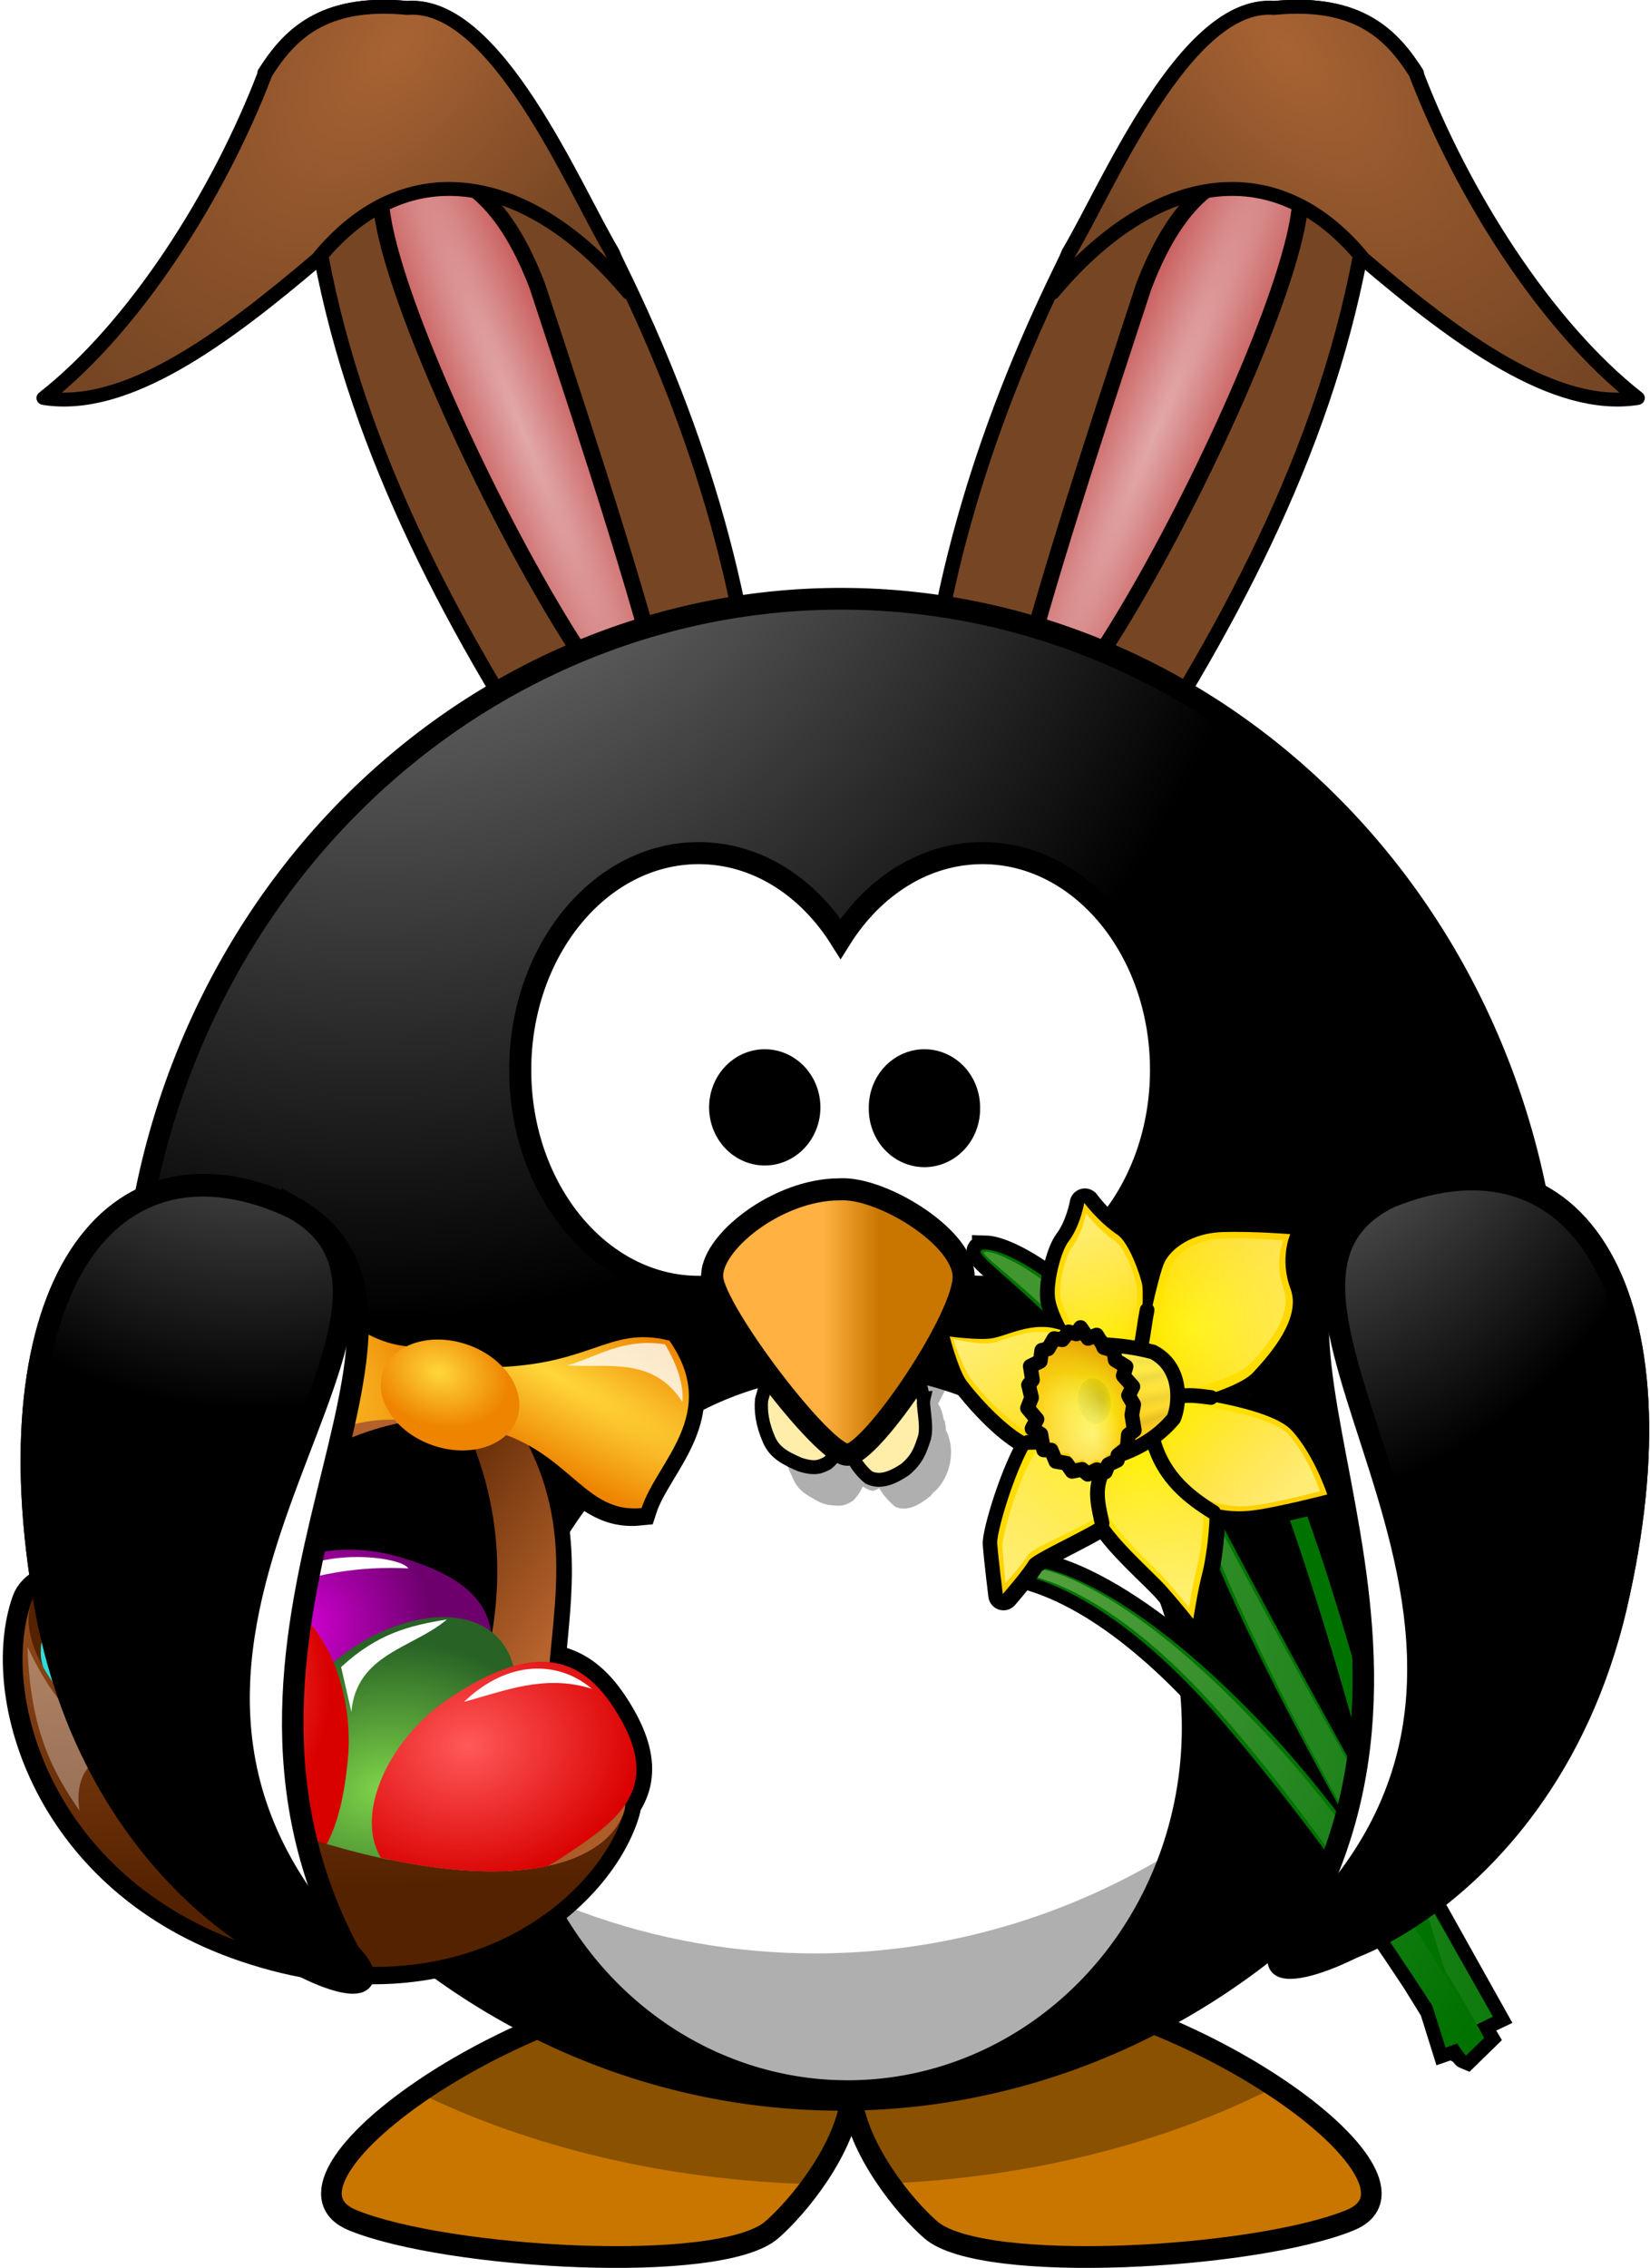 <?xml version="1.0" encoding="UTF-8" standalone="no"?>
<svg viewBox="0 0 118.653 163.022" xmlns="http://www.w3.org/2000/svg" xmlns:xlink="http://www.w3.org/1999/xlink">
<defs>
<filter height="1.316" id="filter4222" width="1.35" x="-.175" y="-.158">
<feGaussianBlur stdDeviation=".382"/>
</filter>
<filter height="1.229" id="filter4218" width="1.36" x="-.18" y="-.115">
<feGaussianBlur stdDeviation=".382"/>
</filter>
<filter height="1.459" id="filter4214" width="1.26" x="-.13" y="-.229">
<feGaussianBlur stdDeviation=".382"/>
</filter>
<filter height="1.274" id="filter4210" width="1.386" x="-.193" y="-.137">
<feGaussianBlur stdDeviation=".382"/>
</filter>
<filter height="1.541" id="filter4206" width="1.28" x="-.14" y="-.27">
<feGaussianBlur stdDeviation=".382"/>
</filter>
<filter height="1.253" id="filter4238" width="1.219" x="-.11" y="-.126">
<feGaussianBlur stdDeviation=".346"/>
</filter>
<filter height="1.194" id="filter4242" width="2.106" x="-.553" y="-.097">
<feGaussianBlur stdDeviation=".346"/>
</filter>
<filter height="1.572" id="filter4268" width="1.346" x="-.173" y="-.286">
<feGaussianBlur stdDeviation=".564"/>
</filter>
<filter height="1.921" id="filter4272" width="1.397" x="-.199" y="-.461">
<feGaussianBlur stdDeviation=".564"/>
</filter>
<linearGradient id="linearGradient17498">
<stop offset="0" stop-color="#e2a8a8"/>
<stop offset="1" stop-color="#c34c4c"/>
</linearGradient>
<linearGradient id="linearGradient3173-31-2">
<stop offset="0" stop-color="#a5a5a5"/>
<stop offset="1"/>
</linearGradient>
<linearGradient id="linearGradient3679">
<stop offset="0" stop-color="#520"/>
<stop offset="1" stop-color="#b6632c"/>
</linearGradient>
<linearGradient id="linearGradient3613-6">
<stop offset="0" stop-color="#ff5959"/>
<stop offset="1" stop-color="#d90000"/>
</linearGradient>
<linearGradient id="linearGradient3669-8">
<stop offset="0" stop-color="#ffd73b"/>
<stop offset="1" stop-color="#ee8400"/>
</linearGradient>
<linearGradient id="linearGradient2329-2-66">
<stop offset="0" stop-color="#ffffba" stop-opacity=".618"/>
<stop offset="1" stop-color="#fff" stop-opacity="0"/>
</linearGradient>
<linearGradient id="linearGradient2059-72-8-3">
<stop offset="0" stop-color="#fff100"/>
<stop offset="1" stop-color="#ffcf00"/>
</linearGradient>
<linearGradient id="linearGradient2290-25-54-1">
<stop offset="0" stop-opacity="0"/>
<stop offset=".5"/>
<stop offset="1" stop-opacity="0"/>
</linearGradient>
<linearGradient gradientUnits="userSpaceOnUse" id="linearGradient39538" x1="332.934" x2="337.021">
<stop offset="0" stop-color="#ffb142"/>
<stop offset="1" stop-color="#c87600"/>
</linearGradient>
<linearGradient gradientTransform="matrix(-.016,-.02,-.028,.023,463.408,553.07)" gradientUnits="userSpaceOnUse" id="linearGradient39584" x1="374.294" x2="407.88" y1="208.317" y2="441.819">
<stop offset="0" stop-color="#fff100"/>
<stop offset="1" stop-color="#ffb400"/>
</linearGradient>
<linearGradient gradientUnits="userSpaceOnUse" id="linearGradient39608" x1="427.484" x2="563.041" y1="-47.602" y2="241.463">
<stop offset="0" stop-color="#900000" stop-opacity=".4"/>
<stop offset="1" stop-color="#fff" stop-opacity="0"/>
</linearGradient>
<linearGradient gradientUnits="userSpaceOnUse" id="linearGradient39540" x1="25" x2="37" xlink:href="#linearGradient3679" y1="14" y2="17.469"/>
<linearGradient gradientUnits="userSpaceOnUse" id="linearGradient39542" x1="9" x2="45" xlink:href="#linearGradient3679" y1="28" y2="33"/>
<linearGradient gradientUnits="userSpaceOnUse" id="linearGradient39552" x1="27.666" x2="18" xlink:href="#linearGradient3679" y1="38.841" y2="14"/>
<linearGradient gradientTransform="matrix(-.042,.009,.023,.111,433.865,639.055)" gradientUnits="userSpaceOnUse" id="linearGradient39564" x1="733.258" x2="100.052" xlink:href="#linearGradient2329-2-66" y1="42.72" y2="676.145"/>
<linearGradient gradientTransform="matrix(-.055,.011,.018,.085,433.865,639.055)" gradientUnits="userSpaceOnUse" id="linearGradient39566" x1="634.172" x2="235.61" xlink:href="#linearGradient2329-2-66" y1="319.24" y2="735.116"/>
<linearGradient gradientTransform="matrix(-.02,-.025,-.026,.021,464.086,554.183)" gradientUnits="userSpaceOnUse" id="linearGradient39570" x1="607.394" x2="329.61" xlink:href="#linearGradient2329-2-66" y1="599.348" y2="345.241"/>
<linearGradient gradientTransform="matrix(-.023,-.029,-.023,.018,464.086,554.183)" gradientUnits="userSpaceOnUse" id="linearGradient39574" x1="519.282" x2="337.296" xlink:href="#linearGradient2329-2-66" y1="224.929" y2="410.054"/>
<linearGradient gradientTransform="matrix(-.014,-.017,-.03,.024,461.51,554.636)" gradientUnits="userSpaceOnUse" id="linearGradient39578" x1="416.565" x2="406.052" xlink:href="#linearGradient2329-2-66" y1="554.008" y2="310.404"/>
<linearGradient gradientTransform="matrix(-.013,-.016,-.031,.025,462.704,553.434)" gradientUnits="userSpaceOnUse" id="linearGradient39582" x1="474.588" x2="465.483" xlink:href="#linearGradient2329-2-66" y1="3.42" y2="194.741"/>
<linearGradient gradientTransform="matrix(.515,.057,-.02,.181,307.05,-48.707)" gradientUnits="userSpaceOnUse" id="linearGradient39586" x1="129.331" x2="129.331" xlink:href="#linearGradient2290-25-54-1" y1="2307.852" y2="2469.782"/>
<linearGradient gradientUnits="userSpaceOnUse" id="linearGradient39588" x1="321.003" x2="321.003" xlink:href="#linearGradient2290-25-54-1" y1="339.591" y2="369.135"/>
<linearGradient gradientTransform="matrix(.57,-.111,.035,.179,173.249,-133.098)" gradientUnits="userSpaceOnUse" id="linearGradient39590" x1="129.331" x2="129.331" xlink:href="#linearGradient2290-25-54-1" y1="2307.852" y2="2469.782"/>
<linearGradient gradientUnits="userSpaceOnUse" id="linearGradient39592" x2="0" xlink:href="#linearGradient2290-25-54-1" y1="301.574" y2="331.118"/>
<linearGradient gradientTransform="matrix(-.014,-.018,-.025,.02,461.957,553.087)" gradientUnits="userSpaceOnUse" id="linearGradient39594" x1="374.294" x2="407.88" xlink:href="#linearGradient2329-2-66" y1="208.317" y2="441.819"/>
<linearGradient gradientTransform="matrix(-.019,-.024,-.023,.019,463.55,554.228)" gradientUnits="userSpaceOnUse" id="linearGradient39600" x1="10.181" x2="284.575" xlink:href="#linearGradient2329-2-66"/>
<linearGradient gradientTransform="matrix(-.023,-.029,-.022,.018,464.066,554.367)" gradientUnits="userSpaceOnUse" id="linearGradient39602" x1="50.052" x2="231.298" xlink:href="#linearGradient2329-2-66" y1="615.605" y2="436.995"/>
<radialGradient cx="551.538" cy="556.625" gradientTransform="matrix(.966,1.193,-.613,.566,360.126,-412.187)" gradientUnits="userSpaceOnUse" id="radialGradient39528" r="20.194">
<stop offset="0" stop-color="#a86333"/>
<stop offset="1" stop-color="#764624"/>
</radialGradient>
<radialGradient cx="414.682" cy="-8.88" gradientTransform="matrix(-1.8232002e-6,.28,-.609,0,101.726,-39.26)" gradientUnits="userSpaceOnUse" id="radialGradient39534" r="123.545">
<stop offset="0" stop-color="#ffb142"/>
<stop offset=".887" stop-color="#ffb141"/>
<stop offset="1" stop-color="#c87600"/>
</radialGradient>
<radialGradient cx="12" cy="28.308" gradientTransform="matrix(1,0,0,1.251,0,-9.401)" gradientUnits="userSpaceOnUse" id="radialGradient39544" r="5.386">
<stop offset="0" stop-color="#d1f6f6"/>
<stop offset="1" stop-color="#2adbdb"/>
</radialGradient>
<radialGradient cx="23" cy="25.621" gradientTransform="matrix(.994,-.901,.815,.899,-21.592,23.012)" gradientUnits="userSpaceOnUse" id="radialGradient39546" r="5.679">
<stop offset="0" stop-color="#d700d7"/>
<stop offset="1" stop-color="#6e006e"/>
</radialGradient>
<radialGradient cx="25" cy="27.326" gradientTransform="matrix(-.792,-1.023,1.279,-.989,14.407,84.862)" gradientUnits="userSpaceOnUse" id="radialGradient39548" r="6.185">
<stop offset="0" stop-color="#7ed249"/>
<stop offset="1" stop-color="#286325"/>
</radialGradient>
<radialGradient cx="505.725" cy="180.58" fx="402.111" fy="180.58" gradientUnits="userSpaceOnUse" id="radialGradient39604" r="242.778">
<stop offset="0" stop-color="#cdc100"/>
<stop offset=".3" stop-color="#e8db00"/>
<stop offset=".3" stop-color="#fae500"/>
<stop offset=".85" stop-color="#fcca00"/>
<stop offset="1" stop-color="#ff9800"/>
</radialGradient>
<radialGradient cx="542.977" cy="589.311" gradientTransform="matrix(.478,.215,-2.015,5.116,1470.847,-2542.885)" gradientUnits="userSpaceOnUse" id="radialGradient39526" r="10.321" xlink:href="#linearGradient17498"/>
<radialGradient cx="542.977" cy="589.311" gradientTransform="matrix(.48,.209,-1.84,4.818,1366.879,-2364.233)" gradientUnits="userSpaceOnUse" id="radialGradient39530" r="10.321" xlink:href="#linearGradient17498"/>
<radialGradient cx="610.457" cy="483.447" gradientTransform="matrix(0,-.482,.432,-1.2541889e-6,-151.968,551.346)" gradientUnits="userSpaceOnUse" id="radialGradient39536" r="167.564" xlink:href="#linearGradient3173-31-2"/>
<radialGradient cx="17" cy="32.427" gradientTransform="matrix(1,0,0,1.295,2.406,-10.895)" gradientUnits="userSpaceOnUse" id="radialGradient39550" r="6.178" xlink:href="#linearGradient3613-6"/>
<radialGradient cx="14.319" cy="10.317" gradientTransform="matrix(1.824,1.06,-.402,.692,-7.655,-13.255)" gradientUnits="userSpaceOnUse" id="radialGradient39554" r="7.5" xlink:href="#linearGradient3669-8"/>
<radialGradient cx="13.489" cy="8.568" gradientTransform="matrix(3.7,.61,.102,-.62,-19.785,4.082)" gradientUnits="userSpaceOnUse" id="radialGradient39556" r="7.5" xlink:href="#linearGradient3669-8"/>
<radialGradient cx="26" cy="11.667" gradientTransform="matrix(1,0,0,.75,0,3.25)" gradientUnits="userSpaceOnUse" id="radialGradient39558" r="4" xlink:href="#linearGradient3669-8"/>
<radialGradient cx="25.177" cy="29.411" gradientTransform="matrix(.578,1.157,-1.447,.722,61.459,-22.048)" gradientUnits="userSpaceOnUse" id="radialGradient39560" r="6.185" xlink:href="#linearGradient3613-6"/>
<radialGradient cx="380.257" cy="622.487" gradientTransform="matrix(0,-.744,.66,0,-364.701,582.134)" gradientUnits="userSpaceOnUse" id="radialGradient39562" r="59.255" xlink:href="#linearGradient3173-31-2"/>
<radialGradient cx="379.215" cy="399.452" fx="379.215" fy="399.452" gradientTransform="matrix(-.02,-.025,-.026,.021,464.086,554.183)" gradientUnits="userSpaceOnUse" id="radialGradient39568" r="340.726" xlink:href="#linearGradient2059-72-8-3"/>
<radialGradient cx="288.533" cy="360.201" gradientTransform="matrix(-.025,-.032,-.021,.017,464.086,554.183)" gradientUnits="userSpaceOnUse" id="radialGradient39572" r="242" xlink:href="#linearGradient2059-72-8-3"/>
<radialGradient cx="444.477" cy="338.392" fx="440.968" fy="336.392" gradientTransform="matrix(-.015,-.019,-.034,.027,464.086,554.183)" gradientUnits="userSpaceOnUse" id="radialGradient39576" r="305.898" xlink:href="#linearGradient2059-72-8-3"/>
<radialGradient cx="486.729" cy="196.376" fx="482.935" fy="195.558" gradientTransform="matrix(-.015,-.019,-.035,.028,464.086,554.183)" gradientUnits="userSpaceOnUse" id="radialGradient39580" r="196.569" xlink:href="#linearGradient2059-72-8-3"/>
<radialGradient cx="255.83" cy="405.534" gradientTransform="matrix(-.023,-.028,-.023,.019,464.086,554.183)" gradientUnits="userSpaceOnUse" id="radialGradient39596" r="254.815" xlink:href="#linearGradient2059-72-8-3"/>
<radialGradient cx="194.984" cy="252.285" gradientTransform="matrix(-.021,-.026,-.025,.02,464.086,554.183)" gradientUnits="userSpaceOnUse" id="radialGradient39598" r="220.766" xlink:href="#linearGradient2059-72-8-3"/>
<radialGradient cx="573.573" cy="307.96" fx="469.959" fy="307.96" gradientUnits="userSpaceOnUse" id="radialGradient39606" r="242.778" xlink:href="#linearGradient2329-2-66"/>
<radialGradient cx="371.454" cy="647.687" gradientTransform="matrix(0,-.744,-.66,0,552.032,582.134)" gradientUnits="userSpaceOnUse" id="radialGradient39610" r="59.255" xlink:href="#linearGradient3173-31-2"/>
</defs>
<g transform="translate(-273.747,-501.033)">
<g transform="matrix(1.068,0,0,1,-223.071,-56.481)">
<path d="m527.181,613.274c.761-13.502 4.513-25.883 10.014-37.608 2.568-4.582 7.829-18.107 13.797-17.58 5.786-.606 8.006,2.056 9.569,4.673-1.759,7.617-.36,5.152-3.783,13.129-2.523,14.316-9.083,27.286-16.913,39.833-1.021,1.98-2.173,3.57-3.783,3.783-2.225-.369-4.451-.503-6.676-2.003-1.568-1.822-1.792-2.973-2.225-4.228z" fill="#764624" stroke="#000" stroke-linecap="round" stroke-linejoin="round"/>
<path d="m551.641,569.798c-3.893-.707-7.106,1.752-9.442,8.297-3.719,12.066-7.41,24.073-8.995,31.793 2.76,6.582 24.668-40.571 18.437-40.09z" fill="url(#radialGradient39526)" stroke="#000" stroke-linecap="round" stroke-linejoin="round" stroke-width="1.094"/>
<path d="m536.045,578.559 1.113-2.893c2.568-4.582 7.829-18.107 13.797-17.58 5.786-.606 8.006,2.056 9.569,4.673 3.105,8.702 8.763,18.225 14.91,23.366-5.506.936-12.014-4.137-18.47-10.014-6.039-7.908-14.326-5.998-20.918,2.448z" fill="url(#radialGradient39528)" stroke="#000" stroke-linecap="round" stroke-linejoin="round"/>
</g>
<g transform="matrix(-1.068,0,0,1,891.465,-56.481)">
<path d="m527.181,613.274c.761-13.502 4.513-25.883 10.014-37.608 2.568-4.582 7.829-18.107 13.797-17.58 5.786-.606 8.006,2.056 9.569,4.673-1.759,7.617-.36,5.152-3.783,13.129-2.523,14.316-9.083,27.286-16.913,39.833-1.021,1.98-2.173,3.57-3.783,3.783-2.225-.369-4.451-.503-6.676-2.003-1.568-1.822-1.792-2.973-2.225-4.228z" fill="#764624" stroke="#000" stroke-linecap="round" stroke-linejoin="round"/>
<path d="m551.641,569.798c-3.893-.707-7.106,1.752-9.442,8.297-3.719,12.066-7.41,24.073-8.995,31.793 2.76,6.582 24.668-40.571 18.437-40.09z" fill="url(#radialGradient39530)" stroke="#000" stroke-linecap="round" stroke-linejoin="round" stroke-width="1.094"/>
<path d="m536.045,578.559 1.113-2.893c2.568-4.582 7.829-18.107 13.797-17.58 5.786-.606 8.006,2.056 9.569,4.673 3.105,8.702 8.763,18.225 14.91,23.366-5.506.936-12.014-4.137-18.47-10.014-6.039-7.908-14.326-5.998-20.918,2.448z" fill="url(#radialGradient39528)" stroke="#000" stroke-linecap="round" stroke-linejoin="round"/>
</g>
<g transform="matrix(.948,0,0,1,246.697,258.03)">
<path d="m81.781,385.543c-15.668,1.613-33.638,14.291-26.495,17.056s27.873,3.918 31.79.692c2.013-1.658 5.614-5.809 6.038-9.704 .425,3.895 4.016,8.047 6.028,9.704 3.917,3.226 24.658,2.072 31.8-.692s-10.827-15.443-26.495-17.056c-8.068.778-10.97,3.488-11.333,6.598-.364-3.11-3.265-5.821-11.333-6.598z" fill="url(#radialGradient39534)" fill-rule="evenodd" stroke="#000" stroke-width="1.564"/>
<path d="m81.784,385.547c-7.69.792-15.927,4.249-21.485,7.891 8.417,3.893 18.709,6.292 29.865,6.568 1.43-1.881 2.71-4.187 2.953-6.415 .241,2.207 1.491,4.493 2.902,6.364 10.973-.465 21.052-2.98 29.254-6.944-5.538-3.484-13.432-6.703-20.823-7.464-8.068.778-10.97,3.488-11.333,6.598-.364-3.11-3.265-5.821-11.333-6.598z" fill-opacity=".314" fill-rule="evenodd"/>
</g>
<g transform="matrix(.948,0,0,1,246.697,258.03)">
<path d="m146.275,340.225a53.948,53.948 0 0,1 -107.895,0 53.948,53.948 0 1,1 107.895,0z" fill="url(#radialGradient39536)" stroke="#000" stroke-linecap="round" stroke-width="1.564"/>
<path d="m118.994,367.199a26.153,26.153 0 1,1 -52.307,0 26.153,26.153 0 1,1 52.307,0z" fill="#fff" stroke="#000" stroke-linecap="round" stroke-width="1.629"/>
<path d="m144.152,325.226c.11,1.403.173,2.815.173,4.246 0,29.779-24.178,53.947-53.957,53.947-24.575,0-45.316-16.459-51.819-38.948 2.17,27.795 25.426,49.701 53.774,49.701 29.779,0 53.957-24.168 53.957-53.947 0-5.204-.751-10.237-2.128-14.999z" fill-opacity=".314"/>
</g>
<path d="m326.111,595.68c.164,1.179 2.087,3.974 4.238,6.634-.258.605-.27,1.34-.223,2.065l-.021.132c-.009.421.035.873.144,1.356 .083.448.242.896.464,1.302 .039.086.061.165.104.253 .305.634.793,1.003 1.315,1.275 .466.305.981.535 1.504.545 .73.102 1.039-.085 1.449-.329 .319-.324.554-.678.7-1.025 .317.197.57.318.754.305 .12-.008.27-.086.429-.193 .498.861 1.172,1.35 1.172,1.35 .885.383 1.773-.178 2.537-.796 .045-.045.068-.093.109-.138 .023-.017.033-.051.054-.069 1.261-1.035 1.676-3.105.921-4.522 .007-.165-.014-.348-.064-.549 .002-.028-.01-.072-.006-.097-.011.002-.022-.021-.031-.03-.004-.012-.027-.018-.031-.03-.016-.038-.024-.091-.04-.16-.058-.26-.139-.69-.387-1.014 1.608-3.021 2.959-6.312 2.776-7.742-4.363-8.894-18.288-4.932-17.866,1.477z" fill-opacity=".314" fill-rule="evenodd"/>
<g transform="matrix(.918,-.248,.235,.969,-116.68,91.306)">
<path d="m329.897,608.507c-1.055.605-1.156,2.132-1.508,3.21-.495,2.158 1.233,4.979 3.615,4.649 1.027-.483 2.878-1.561 1.73-2.566-1.004-1.607-2.582-3.449-3.41-5.138l-.227-.083-.199-.072z" fill="#fea"/>
<path d="m329.625,609.079-1.017,1.69c-.273.764-.391,1.675-.169,2.909 .189,1.099 1.007,1.703 1.813,2.315 1.078.653 1.474.541 2.069.432 1.468-.668 1.862-1.978 1.565-2.763l-1.503-2.02-1.143-2.15-.849-1.28-.765.866z" fill="none" stroke="#000" stroke-linecap="round" stroke-linejoin="round" stroke-width="1.004"/>
</g>
<g transform="matrix(.172,-.983,.932,.182,-295.987,821.798)">
<path d="m339.426,618.427c-1.424-.898-3.104-2.204-4.473-3.149-1.454-.249-2.474,1.452-1.98,2.762 .432,2.641 3.548,3.442 5.257,2.15 .78-.054 2.192-.967 1.197-1.763z" fill="#fea"/>
<path d="m334.302,615.142c-1.226.606-1.8,1.83-1.8,1.83-.254.978.376,1.865 1.064,2.606 .933.817 1.658.892 2.507,1.027 .98.085 2.215-.59 2.77-.554-.047-.18 1.379-.227 1.418-1.367-1.201-.709-.613-.248-1.778-.924l-2.19-1.67c-.509-.553-1.093-.969-1.991-.949z" fill="none" stroke="#000" stroke-width="1.004"/>
</g>
<path d="m323.992,562.357c-7.082,0-12.835,6.984-12.835,15.589s5.752,15.589 12.835,15.589c4.162,0 7.856-2.415 10.2-6.15 2.344,3.738 6.046,6.15 10.21,6.15 7.082,0 12.835-6.984 12.835-15.589s-5.752-15.589-12.835-15.589c-4.163,0-7.865,2.413-10.21,6.15-2.345-3.735-6.039-6.15-10.2-6.15z" fill="#fff" stroke="#000" stroke-linecap="round" stroke-width="1.586"/>
<path d="m334.1,586.527c-4.471,0-9.331,3.897-9.137,6.359s7.97,12.718 9.72,12.718 8.554-10.051 8.359-12.923-6.026-6.359-8.942-6.154z" fill="url(#linearGradient39538)" fill-rule="evenodd" stroke="#000" stroke-width="1.586"/>
<path d="m331.949,580.693a3.208,3.385 0 0,1 -6.415,0 3.208,3.385 0 1,1 6.415,0z" stroke="#000" stroke-linecap="round" stroke-width="1.586"/>
<path d="m343.432,580.693a3.208,3.385 0 1,1 -6.415,0 3.208,3.385 0 1,1 6.415,0z" stroke="#000" stroke-linecap="round" stroke-width="1.586"/>
<g transform="matrix(.923,.322,-.322,.923,.516,-166.226)">
<path d="m567.555,629.308c-4.374.384-4.751,3.368-10.938,5.875-.841-.434-1.871-.688-2.969-.688-1.707,0-3.204.612-4.156,1.562-5.758,1.431-11.678-5.069-16.719-2.875-2.312,4.884-.895,10.159 2.625,15.656 1.144.553 2.104.805 2.969.812-.541,1.291-.972,2.647-1.312,4.031-1.836,1.231-3.477,3.313-4.375,5.656l-.25.656c-1.762.787-2.844,1.76-2.844,2.969 0,7.187 8.131,18.666 23.375,18.5 16.439-.178 23.115-11.679 22.875-18.281 0-.21-.028-.396-.094-.594 .544-2.058-.135-4.138-3.219-6.5-1.777-1.361-3.348-1.823-4.844-1.656-.215.024-.415.076-.625.125-1.244-4.991-2.154-10.037-6.75-14.531 4.003.686 6.23,3.067 9.375,1.594-.086-3.6 3.201-8.458-2.125-12.312zm-10.844,12.25c3.177,3.833 4.865,7.993 5.625,12.344l-.094-.031c-1.415-2.717-4.641-3.182-8.375-2.969-4.048.231-8,2.526-9.062,5.375-.518-1.644-1.482-2.95-2.844-3.5 1.581-4.455 4.212-8.343 8.75-11.125 .838.43 1.846.656 2.938.656 1.144,0 2.202-.282 3.062-.75z" fill-rule="evenodd" stroke="#000" stroke-width="2.6"/>
<g transform="matrix(1.305,0,0,1.305,519.864,625.317)">
<path d="m29.625,9.938c5.846,4.519 5.671,9.93 7.375,15.062h-4c-.295-5.437-2.053-10.56-7-15l3.625-.062z" fill="url(#linearGradient39540)"/>
<path d="m43,29c0,3.268-4.941,7.124-17.542,7.261-11.685.127-17.91-4.173-17.91-7.44s10.188-4.372 17.91-4.393c6.71-.018 17.542,1.304 17.542,4.572z" fill="url(#linearGradient39542)" fill-rule="evenodd"/>
<path d="m17,21c2.493.955 3.239,5.139 1.951,8.498s-3.088,5.792-6.844,4.352c-4.569-1.751-3.47-4.453-2.182-7.811s4.583-5.994 7.075-5.038z" fill="url(#radialGradient39544)" fill-rule="evenodd"/>
<path d="m19,25c-.157-2.749 3.463-5.221 7.167-5.433s6.754.453 6.99,4.595c.287,5.039-2.719,5.148-6.423,5.359s-7.577-1.773-7.734-4.522z" fill="url(#radialGradient39546)" fill-rule="evenodd"/>
<path d="m33,22c2.723,1.343 3.13,6.158 1.321,9.827s-4.102,6.236-8.206,4.212c-4.991-2.461-3.463-5.405-1.654-9.074s5.816-6.308 8.539-4.966z" fill="url(#radialGradient39548)" fill-rule="evenodd"/>
<path d="m20,24c-.202.015-.395.045-.594.094-3.174.787-4.623,5.754-3.562,10.031 .124.502.218.995.344,1.469 2.833,1.057 6.605,1.759 11.281,1.75 .642-1.665.412-3.801-.156-6.094-.994-4.01-4.289-7.479-7.312-7.25z" fill="url(#radialGradient39550)" fill-rule="evenodd"/>
<path d="m10,27c1.397-2.503 3.774-4.697 5.25-5.812-3.75,1.188-4.688,4.188-5.25,5.812z" fill="#fff" filter="url(#filter4222)"/>
<path d="m29.062,9.781c-1.996-.337-3.062.219-5.062.219-11.906,3.969-11.247,14.54-12.156,23.656-2.821-1.444-4.281-3.265-4.281-4.844 0,5.509 6.221,14.314 17.906,14.188 12.6-.137 17.715-8.94 17.531-14 0,3.268-4.931,7.113-17.531,7.25-4.212.046-7.712-.495-10.469-1.344 .581-10.556 1.165-21.627 15-24.906-.259-.135-.576-.193-.938-.219z" fill="url(#linearGradient39552)" fill-rule="evenodd"/>
<path d="m23.688,7.905c-4.688,2.095-9.567-3.698-13.688-1.905-1.772,3.743-.698,7.786 2,12 5.872,2.837 6-5 13-6l-1.312-4.095z" fill="url(#radialGradient39554)"/>
<path d="m27,8c6-2 6.031-4.646 9.663-4.965 4.082,2.955 1.564,6.664 1.63,9.423-3.292,1.542-5.292-2.458-11.203-1.079l-.089-3.379z" fill="url(#radialGradient39556)"/>
<path d="m31,13c0,1.657-1.791,3-4,3s-4-1.343-4-3 1.791-3 4-3 4,1.343 4,3z" fill="url(#radialGradient39558)" fill-rule="evenodd" transform="translate(-1,-3)"/>
<path d="m36.75,22.281c-1.911.213-3.57,1.783-5.125,3.812-2.451,3.199-3.006,7.908-.719,9.812 4.123-.488 7.08-1.466 9.031-2.656l.031-.031c.123-.144.26-.287.375-.438 2.488-3.247 4.542-5.835.125-9.219-1.362-1.043-2.572-1.409-3.719-1.281z" fill="url(#radialGradient39560)" fill-rule="evenodd"/>
<path d="m21,24c-3.479.479-5.583,4.083-5,8 .669-3.379 2.008-6.28 5-8z" fill="#fff" filter="url(#filter4218)"/>
<path d="m19.938,23.875c2.023-1.788 4.373-3.087 7.062-3.875-.752-.562-6.19.75-7.062,3.875z" fill="#fff" filter="url(#filter4214)"/>
<path d="m25.25,26.5 1.375,2.188c-.799-3.191 2.106-4.53 3.375-6.688-1.851,1-3.444,2.028-4.75,4.5z" fill="#fff" filter="url(#filter4210)"/>
<path d="m32.438,26.062c1.986-1.344 3.786-2.985 6.562-3.062-2.312-.896-5,0-6.562,3.062z" fill="#fff" filter="url(#filter4206)"/>
<path d="m8.188,31.25c3.431,3.496 5.185,3.161 7.562,4.25-2.709-.071-2.48,2.261-1.75,3.5-2.129-1.539-4.153-3.392-5.812-7.75z" fill="#fff" fill-opacity=".326" filter="url(#filter4238)"/>
<path d="m12.125,33.75 .812-8.062c.229,2.854-.763,6.057.688,8.562l-1.5-.5z" fill="#fff" fill-opacity=".326" filter="url(#filter4242)"/>
<path d="m9.562,10.75c.086-1.603.211-3.186.625-4.625 2.846-.451 4.985.69 7.188,1.688-4.104-.646-6.528.287-7.812,2.938z" fill="#fff" fill-opacity=".786" filter="url(#filter4268)"/>
<path d="m31.688,6.25c1.497-1.051 2.419-2.485 4.812-2.938 1.083.917 1.75,1.833 2,2.75-2.392-1.876-4.577-.437-6.812.188z" fill="#fff" fill-opacity=".786" filter="url(#filter4272)"/>
</g>
</g>
<g transform="matrix(.938,.134,-.142,.99,292.944,256.011)">
<path d="m51.639,328.163c15.677,5.637-4.615,30.676 12.323,52.523 3.131,4.038-18.856.681-26.629-21.696-7.559-21.762-.369-35.041 14.306-30.827z" fill="#fff" fill-rule="evenodd" stroke="#000" stroke-width="1.629"/>
<path d="m51.639,328.163c15.677,5.637-13.877,33.276 12.323,52.523 7.373,5.416-18.856.681-26.629-21.696-7.559-21.762-.369-35.041 14.306-30.827z" fill="url(#radialGradient39562)" fill-rule="evenodd" stroke="#000" stroke-width="1.629"/>
</g>
<g transform="matrix(1,-.024,.024,1,-71.049,-49.236)">
<path d="m400.097,649.681c-.123-.006-.238.006-.312.031-1.197.411 10.473,7.436 16.031,21.969 2.571,6.722 6.546,14.598 10.094,21.188-2.261-3.242-4.841-6.622-7.656-9.625-9.327-9.949-15.584-11.357-16.594-10.594s5.102-.425 14.906,11.656c5.83,7.183 10.23,13.978 13.125,18.594 .487.825.91,1.542 1.281,2.188 .235.809.781,2.719.781,2.719l.688-.219c.127.199.273.39.312.406l.094-.094c.19.287.328.512.375.531l1.344-1.25c0,0-.385-.687-.531-.969l1.188-.531c0,0-2.327-4.406-5.219-9.875-.632-2.223-1.21-4.311-1.594-5.75-1.314-4.91-5.833-25.006-9.781-29.719-1.372-1.638-5.572-1.034-7.344-.688-4.72-7.282-9.68-9.891-11.188-9.969zm14.688,11c1.279.003 2.563.31 3.438,1.219 2.365,2.459 7.849,23.339 8.75,27.906 .023.116.068.282.094.406-4.517-8.615-9.782-18.807-12.688-25.031-.71-1.521-1.469-2.893-2.219-4.156 .752-.172 1.672-.346 2.625-.344z" fill-rule="evenodd" stroke="#000" stroke-width="2"/>
<path d="m435.218,705.676c0,0-15.096-28.124-20.864-40.482s-13.368-15.888-14.565-15.477 10.464,7.444 16.023,21.976 17.755,34.741 17.755,34.741l1.652-.758z" fill="#007200" fill-rule="evenodd"/>
<path d="m435.218,705.676c0,0-15.346-28.071-21.115-40.429s-13.429-15.703-14.13-15.378c-.676.314 10.556,7.364 16.114,21.896s17.479,34.668 17.479,34.668l1.652-.758z" fill="url(#linearGradient39564)" fill-rule="evenodd" opacity=".42"/>
<path d="m410.39,659.844c0,0 6.49-1.594 8.232.485 3.948,4.712 8.451,24.815 9.766,29.725 1.308,4.898 4.925,17.256 4.925,17.256l-1.555.512c0,0-3.794-12.878-4.808-18.019-.901-4.567-6.372-25.451-8.737-27.909-2.332-2.424-7.664-.42-7.664-.42l-.158-1.63z" fill="#007200" fill-rule="evenodd"/>
<path d="m434.554,707.192c0,0-6.988-13.98-16.315-23.93s-15.572-11.357-16.582-10.594 5.082-.433 14.886,11.648 16.249,23.938 16.677,24.109l1.334-1.234z" fill="#007200" fill-rule="evenodd"/>
<path d="m434.073,706.77c0,0-6.628-13.256-15.955-23.205-8.899-9.67-14.934-11.399-15.893-10.831-1.01.763 4.886-.484 14.691,11.597s15.396,23.502 15.824,23.674l1.334-1.234z" fill="url(#linearGradient39566)" fill-rule="evenodd" opacity=".52"/>
<path d="m397.374,655.948c0,0 .59,2.4 1.14,3.187 .441.633 2.675,3.539 4.724,4.476-1.351,1.969-2.824,6.496-2.781,7.278 .065,1.183.312,3.659.312,3.659s1.49-1.624 1.928-2.339c.286-.467 3.54-1.799 5.483-2.941 1.003,1.777 3.515,4.016 4.384,5.053 1.052,1.256 1.869,2.337 1.869,2.337s.358-1.989.718-3.235c.265-.919.605-3.099.611-4.761l.02-.034c.879.295 1.857.452 2.888.376 1.686-.125 5.599-1.044 5.599-1.044s-.865-2.806-2.435-4.636c-1.139-1.328-4.965-2.132-6.998-2.479 1.469-.372 3.535-1.004 4.31-1.804 1.225-1.264 3.563-3.766 2.812-5.934s.111-3.913.111-3.913-2.543-.288-4.819-.28-3.762,1.111-4.274,2.053-1.681,6.188-1.681,6.188l-.21-.032c.054-.639.341-3.847.242-4.522-.109-.743-.912-3.095-1.69-3.649-1.392-.989-2.343-2.387-2.343-2.387s-.336,1.679-1.235,2.793c-.505.626-1.144,2.772-1.05,3.954 .05.627.499,1.573.959,2.486-.021-.006-.052-.044-.068-.04s-.056.029-.074.048c-.483-.186-.973-.293-1.354-.341-1.602-.199-3.066.553-4.021.693s-3.076-.212-3.076-.212z" fill-rule="evenodd" stroke="#000" stroke-linecap="round" stroke-linejoin="round" stroke-width="2.187"/>
<g transform="matrix(.64,-1.086,1.086,.64,-477.344,793.625)">
<path d="m446.833,555.019c0,0-2.736.674-3.933.545s-4.85-3.056-5.421-3.066c-.665-.011-2.381-.377-2.381-.377s1.578-1.162 2.361-1.683c.609-.406 5.671-1.508 6.936-.888s3.545,2.5 3.545,2.5-.716.468-.9,1.053-.206,1.915-.206,1.915z" fill="url(#radialGradient39568)" fill-rule="evenodd"/>
<path d="m446.833,555.019c0,0-2.937.289-4.134.16s-4.384-2.885-4.955-2.894c-.665-.011-2.022-.339-2.022-.339s.915-.628 1.698-1.149c.609-.406 5.299-1.427 6.564-.807s3.955,2.06 3.955,2.06-.716.468-.9,1.053-.206,1.915-.206,1.915z" fill="url(#linearGradient39570)" fill-rule="evenodd"/>
<path d="m447.131,552.812c0,0-2.024-.884-3.172-2.309s.433-5.432.75-6.124 1.734-2.053 1.734-2.053 .617,1.58 1.098,2.176 1.586,1.291 2.096,2.465 .479,3.987.479,3.987-1.342.098-1.74.418-1.245,1.44-1.245,1.44z" fill="url(#radialGradient39572)" fill-rule="evenodd"/>
<path d="m447.131,552.812c0,0-1.731-.792-2.879-2.217s.367-5.379.684-6.071 1.482-1.959 1.482-1.959 .39,1.434.871,2.031 1.533,1.224 2.042,2.399 .785,3.959.785,3.959-1.342.098-1.74.418-1.245,1.44-1.245,1.44z" fill="url(#linearGradient39574)" fill-rule="evenodd"/>
<path d="m447.951,555.321c0,0-1,3.101-1.821,3.981s-3.476,1.926-4.473,2.182-2.51.82-2.51.82 .409-.985.843-2.21 1.127-4.843 2.253-5.751 4.051-1.077 4.051-1.077 .149.864.589,1.274 1.066.781 1.066.781z" fill="url(#radialGradient39576)" fill-rule="evenodd"/>
<path d="m447.331,555.637c0,0-.879,2.725-1.6,3.499s-3.055,1.693-3.93,1.918-2.206.72-2.206.72 .359-.866.741-1.942 .99-4.256 1.98-5.054 3.56-.947 3.56-.947 .131.759.518,1.12 .937.686.937.686z" fill="url(#linearGradient39578)" fill-rule="evenodd"/>
<path d="m450.878,552.307c0,0 2.999-1.433 3.463-1.807s1.761-1.863 1.826-2.619c.115-1.35.669-2.561.669-2.561s-1.268.453-2.392.287c-.632-.093-2.351.335-3.121.875-1.048.735-2.592,3.838-2.592,3.838s1.024.05 1.398.514 .75,1.473.75,1.473z" fill="url(#radialGradient39580)" fill-rule="evenodd"/>
<path d="m451.162,551.795c0,0 2.621-1.252 3.027-1.579s1.539-1.628 1.595-2.288c.101-1.179.585-2.238.585-2.238s-1.108.396-2.09.251c-.552-.081-2.055.293-2.727.764-.916.642-2.265,3.354-2.265,3.354s.895.043 1.221.449 .655,1.287.655,1.287z" fill="url(#linearGradient39582)" fill-rule="evenodd"/>
<path d="m451.391,552.943-1.03-3.314c0,0-.125.93-2.225,2.53s-3.168,1.631-3.168,1.631l2.886,1.819c0,0 .694.454 2.131-.611s1.406-2.054 1.406-2.054z" fill="url(#linearGradient39584)" fill-rule="evenodd"/>
<g transform="matrix(-.021,-.025,-.025,.021,464.086,554.183)">
<path d="m288.601,388.802 73.207,8.089" fill="none" opacity=".11" stroke="url(#linearGradient39586)" stroke-linecap="round" stroke-width="97.098"/>
<path d="m252.173,355.416h136.047" fill="none" opacity=".075" stroke="url(#linearGradient39588)" stroke-width="97.098"/>
<path d="m289.182,289.443 81.054-15.73" fill="none" opacity=".07" stroke="url(#linearGradient39590)" stroke-linecap="round" stroke-width="97.098"/>
<path d="m286.161,317.4h109.307" fill="none" opacity=".09" stroke="url(#linearGradient39592)" stroke-linecap="round" stroke-width="97.098"/>
</g>
<path d="m451.142,552.973-.927-2.983c0,0-.113.837-2.003,2.277s-2.851,1.468-2.851,1.468l2.598,1.637c0,0 .624.409 1.918-.55s1.265-1.848 1.265-1.848z" fill="url(#linearGradient39594)" fill-rule="evenodd" opacity=".78"/>
<path d="m449.745,555.242c0,0 2.131,4.951 1.512,6.761s-2.195,3.517-2.195,3.517-2.199-2.304-2.963-3.406c-1.085-1.564-1.328-3.412-.694-4.797s1.734-2.053 1.734-2.053 .412.105 1.411.394c1.009-.376 1.195-.416 1.195-.416z" fill="url(#radialGradient39596)" fill-rule="evenodd"/>
<path d="m460.996,556.453c0,0-.831-1.845-1.753-3.397s-2.254-2.119-3.105-2.09-4.927,1.346-4.927,1.346 .368.796-.379,1.836-1.578,1.162-1.578,1.162 2.482,2.81 3.839,3.137 4.018.917 5.196-.47 2.707-1.525 2.707-1.525z" fill="url(#radialGradient39598)" fill-rule="evenodd"/>
<path d="m460.496,556.285c0,0-.74-1.644-1.562-3.027s-2.008-1.888-2.766-1.862-4.39,1.199-4.39,1.199 .328.71-.338,1.636-1.406,1.035-1.406,1.035 2.212,2.503 3.421,2.795 3.58.817 4.63-.419 2.412-1.359 2.412-1.359z" fill="url(#linearGradient39600)" fill-rule="evenodd" opacity=".71"/>
<path d="m449.622,555.931c0,0 1.895,4.403 1.345,6.012s-1.952,3.128-1.952,3.128-1.955-2.049-2.635-3.029c-.965-1.391-1.181-3.034-.618-4.265s1.542-1.826 1.542-1.826 .367.093 1.254.35c.897-.334 1.063-.37 1.063-.37z" fill="url(#linearGradient39602)" fill-rule="evenodd"/>
<path d="m607.422,364.325c-6.893,4-12.259,27.219-19.612,30.624s-36.473-3.036-44.371-1.392-14.198,18.71-22.25,19.493-32.225-11.421-40.291-11.508-30.683,13.484-38.523,11.742-14.404-20.865-21.975-23.375-28.373-2.312-35.411-6.428-7.06-18.594-13.258-23.503-41.395-9.547-47.122-15.033-6.215-29.986-11.233-36.419-25.903-6.183-29.37-13.494 2.706-43.116.045-50.598-14.48-21.158-16.297-29.011 15.063-20.668 14.917-28.694-24.308-23.72-23.351-31.771 27.371-30.811 29.745-38.612-19.461-21.625-16.228-29.038 37.276-19.487 41.797-26.128-1.997-25.245 3.207-31.371 33.004-7.454 38.949-12.753 12.641-37.312 19.306-41.845 32.543,7.422 39.848,4.164 18.447-35.588 26.244-37.803 19.111,20.528 27.002,19.588 25.068-17.003 33.063-16.649 22.605,23.04 30.648,24.417 30.039-10.599 37.608-7.946 23.802,23.479 30.921,27.325 23.765-1.133 29.989,3.877 9.182,26.566 14.878,32.271 44.999,7.273 49.556,14.031-3.988,35.312-.166,42.399 17.509,7.872 19.815,15.488-2.674,32.405-1.474,40.269 24.257,22.937 24.728,31.015-32.847,33.648-33.455,41.602 27.734,21.852 25.469,29.53-30.856,15.006-33.981,22.397 5.781,43.694 1.292,50.289-34.117.054-39.583,5.793 .328,33.244-6.046,38.274-38.139,4.779-45.032,8.779z" fill="url(#radialGradient39604)" transform="matrix(-.008,-.01,-.014,.011,453.251,553.672)"/>
<path d="m607.422,364.325c-6.893,4-12.259,27.219-19.612,30.624s-36.473-3.036-44.371-1.392-14.198,18.71-22.25,19.493-32.225-11.421-40.291-11.508-30.683,13.484-38.523,11.742-14.404-20.865-21.975-23.375-28.373-2.312-35.411-6.428-7.06-18.594-13.258-23.503-41.395-9.547-47.122-15.033-6.215-29.986-11.233-36.419-25.903-6.183-29.37-13.494 2.706-43.116.045-50.598-14.48-21.158-16.297-29.011 15.063-20.668 14.917-28.694-24.308-23.72-23.351-31.771 27.371-30.811 29.745-38.612-19.461-21.625-16.228-29.038 37.276-19.487 41.797-26.128-1.997-25.245 3.207-31.371 33.004-7.454 38.949-12.753 12.641-37.312 19.306-41.845 32.543,7.422 39.848,4.164 18.447-35.588 26.244-37.803 19.111,20.528 27.002,19.588 25.068-17.003 33.063-16.649 22.605,23.04 30.648,24.417 30.039-10.599 37.608-7.946 23.802,23.479 30.921,27.325 23.765-1.133 29.989,3.877 9.182,26.566 14.878,32.271 44.999,7.273 49.556,14.031-3.988,35.312-.166,42.399 17.509,7.872 19.815,15.488-2.674,32.405-1.474,40.269 24.257,22.937 24.728,31.015-32.847,33.648-33.455,41.602 27.734,21.852 25.469,29.53-30.856,15.006-33.981,22.397 5.781,43.694 1.292,50.289-34.117.054-39.583,5.793 .328,33.244-6.046,38.274-38.139,4.779-45.032,8.779z" fill="url(#radialGradient39606)" transform="matrix(-.007,-.009,-.012,.01,452.54,553.341)"/>
<path d="m607.422,364.325c-6.893,4-12.259,27.219-19.612,30.624s-36.473-3.036-44.371-1.392-14.198,18.71-22.25,19.493-32.225-11.421-40.291-11.508-30.683,13.484-38.523,11.742-14.404-20.865-21.975-23.375-28.373-2.312-35.411-6.428-7.06-18.594-13.258-23.503-41.395-9.547-47.122-15.033-6.215-29.986-11.233-36.419-25.903-6.183-29.37-13.494 2.706-43.116.045-50.598-14.48-21.158-16.297-29.011 15.063-20.668 14.917-28.694-24.308-23.72-23.351-31.771 27.371-30.811 29.745-38.612-19.461-21.625-16.228-29.038 37.276-19.487 41.797-26.128-1.997-25.245 3.207-31.371 33.004-7.454 38.949-12.753 12.641-37.312 19.306-41.845 32.543,7.422 39.848,4.164 18.447-35.588 26.244-37.803 19.111,20.528 27.002,19.588 25.068-17.003 33.063-16.649 22.605,23.04 30.648,24.417 30.039-10.599 37.608-7.946 23.802,23.479 30.921,27.325 23.765-1.133 29.989,3.877 9.182,26.566 14.878,32.271 44.999,7.273 49.556,14.031-3.988,35.312-.166,42.399 17.509,7.872 19.815,15.488-2.674,32.405-1.474,40.269 24.257,22.937 24.728,31.015-32.847,33.648-33.455,41.602 27.734,21.852 25.469,29.53-30.856,15.006-33.981,22.397 5.781,43.694 1.292,50.289-34.117.054-39.583,5.793 .328,33.244-6.046,38.274-38.139,4.779-45.032,8.779z" fill="url(#linearGradient39608)" opacity=".57" transform="matrix(-.007,-.009,-.012,.01,452.54,553.341)"/>
</g>
<g stroke="#000" stroke-width=".838" transform="matrix(.64,-1.086,1.086,.64,-477.344,793.625)">
<path d="m450.381,550.346c.373.823.65,1.45.939,2.542 .052,1.945-1.914,2.795-2.744,2.874-1.023-.199-2.104-.652-3.178-1.574" fill="none" stroke="#000" stroke-linecap="round" stroke-linejoin="round" stroke-width=".838"/>
<path d="m450.323,550.114 .274-.506-.404-.332 .332-.679-.433-.029-.116-.448-.563-.087-.173-.448-.679-.015-.246-.274-.592.231-.52-.361-.621.491-.361-.058-.549.506-.636.087-.289.78-.607.015-.029.592-.708.578 .202.376-.433.549 .202.578-.246.506 .376.448-.087.419 .477.318 .13.491 .448-.058 .462.332 .274-.116 .621.26 .679-.303 .39.173 .693-.549 .578-.202 .303-.506 .563-.029 .274-.78 .534-.116 .029-.722 .433-.347-.13-.563z" fill="none" stroke="#000" stroke-linecap="round" stroke-linejoin="round" stroke-width=".838"/>
<path d="m446.897,555.375c-1.567,1.548-1.813,3.426-1.883,4.975" fill="none" stroke="#000" stroke-linecap="round" stroke-linejoin="round" stroke-width=".838"/>
<path d="m443.777,553.711c-1.052.092-1.784.863-2.401,1.39" fill="none" stroke="#000" stroke-linecap="round" stroke-linejoin="round" stroke-width=".838"/>
<path d="m443.638,549.672-.301-.517" fill="none" stroke="#000" stroke-linecap="round" stroke-linejoin="round" stroke-width=".838"/>
<path d="m451.123,552.181c1.131-.373 1.252-.469 2.12-.755" fill="none" stroke="#000" stroke-linecap="round" stroke-linejoin="round" stroke-width=".838"/>
<path d="m450.663,557.033c-.28-.717-.56-1.353-.84-1.595" fill="none" stroke="#000" stroke-linecap="round" stroke-linejoin="round" stroke-width=".838"/>
</g>
</g>
<g transform="matrix(.944,-.085,.089,.996,216.416,271.729)">
<path d="m135.692,328.163c-15.677,5.637 4.615,30.676-12.323,52.523-3.131,4.038 18.856.681 26.629-21.696 7.559-21.762.369-35.041-14.306-30.827z" fill="#fff" fill-rule="evenodd" stroke="#000" stroke-width="1.629"/>
<path d="m135.692,328.163c-15.677,5.637 13.877,33.276-12.323,52.523-7.373,5.416 18.856.681 26.629-21.696 7.559-21.762.369-35.041-14.306-30.827z" fill="url(#radialGradient39610)" fill-rule="evenodd" stroke="#000" stroke-width="1.629"/>
</g>
</g>
</svg>
